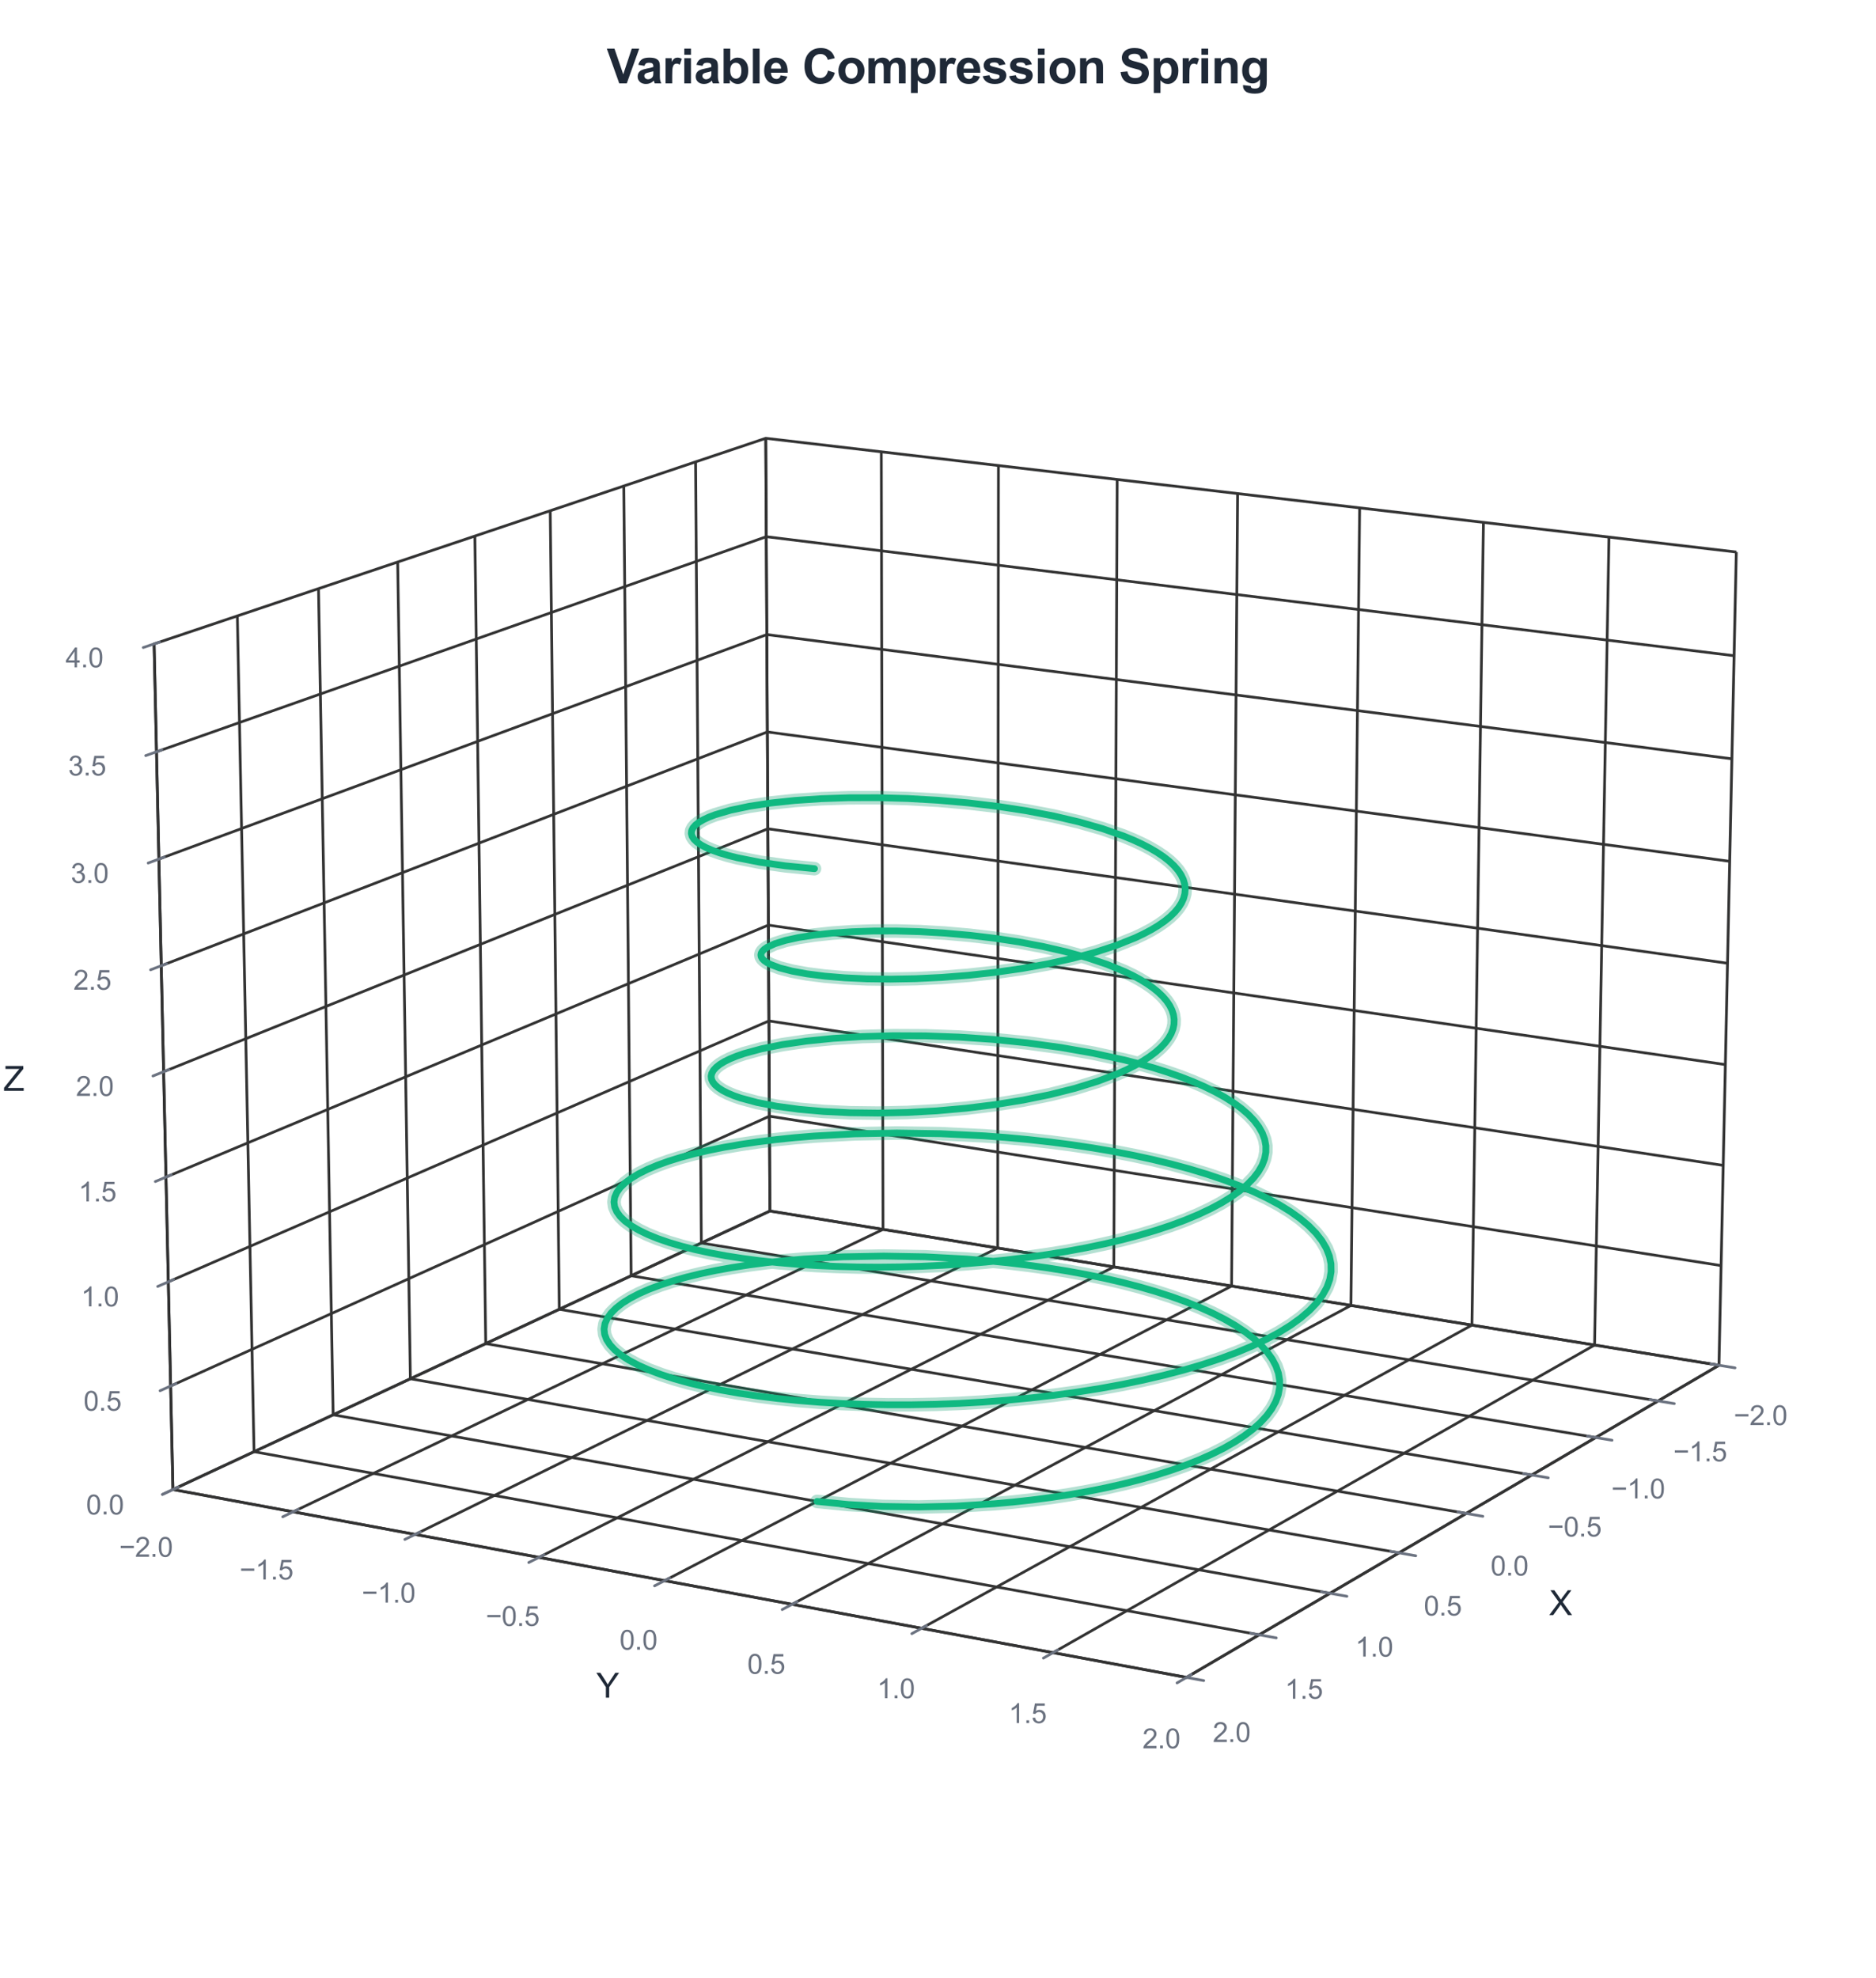 <?xml version="1.0" encoding="utf-8" standalone="no"?>
<!DOCTYPE svg PUBLIC "-//W3C//DTD SVG 1.1//EN"
  "http://www.w3.org/Graphics/SVG/1.1/DTD/svg11.dtd">
<svg xmlns:xlink="http://www.w3.org/1999/xlink" viewBox="0 0 553.12 583.312" xmlns="http://www.w3.org/2000/svg" version="1.1">
 <defs>
  <style type="text/css">*{stroke-linejoin: round; stroke-linecap: butt}</style>
 </defs>
 <g id="figure_1">
  <g id="patch_1">
   <path d="M 0 583.312 
L 553.12 583.312 
L 553.12 0 
L 0 0 
z
" style="fill: #ffffff"/>
  </g>
  <g id="patch_2">
   <path d="M 14.4 568.912 
L 538.72 568.912 
L 538.72 44.592 
L 14.4 44.592 
z
" style="fill: #ffffff"/>
  </g>
  <g id="pane3d_1">
   <g id="patch_3">
    <path d="M 227 357.064 
L 506.819 402.545 
L 511.928 162.77 
L 225.773 129.225 
" style="fill: none; opacity: 0.5; stroke: #e5e7eb; stroke-linejoin: miter"/>
   </g>
  </g>
  <g id="pane3d_2">
   <g id="patch_4">
    <path d="M 227 357.064 
L 50.989 439.186 
L 45.431 189.854 
L 225.773 129.225 
" style="fill: none; opacity: 0.5; stroke: #e5e7eb; stroke-linejoin: miter"/>
   </g>
  </g>
  <g id="pane3d_3">
   <g id="patch_5">
    <path d="M 227 357.064 
L 50.989 439.186 
L 349.827 494.581 
L 506.819 402.545 
" style="fill: none; opacity: 0.5; stroke: #e5e7eb; stroke-linejoin: miter"/>
   </g>
  </g>
  <g id="grid3d_1">
   <g id="Line3DCollection_1">
    <path d="M 506.819 402.545 
L 227 357.064 
L 225.773 129.225 
" style="fill: none; stroke: #333333; stroke-width: 0.8"/>
    <path d="M 488.871 413.066 
L 206.778 366.499 
L 205.093 136.177 
" style="fill: none; stroke: #333333; stroke-width: 0.8"/>
    <path d="M 470.48 423.848 
L 186.083 376.155 
L 183.919 143.296 
" style="fill: none; stroke: #333333; stroke-width: 0.8"/>
    <path d="M 451.629 434.9 
L 164.898 386.039 
L 162.233 150.587 
" style="fill: none; stroke: #333333; stroke-width: 0.8"/>
    <path d="M 432.3 446.231 
L 143.207 396.16 
L 140.016 158.056 
" style="fill: none; stroke: #333333; stroke-width: 0.8"/>
    <path d="M 412.475 457.854 
L 120.99 406.525 
L 117.249 165.71 
" style="fill: none; stroke: #333333; stroke-width: 0.8"/>
    <path d="M 392.135 469.778 
L 98.228 417.145 
L 93.91 173.556 
" style="fill: none; stroke: #333333; stroke-width: 0.8"/>
    <path d="M 371.26 482.016 
L 74.902 428.029 
L 69.979 181.602 
" style="fill: none; stroke: #333333; stroke-width: 0.8"/>
    <path d="M 349.827 494.581 
L 50.989 439.186 
L 45.431 189.854 
" style="fill: none; stroke: #333333; stroke-width: 0.8"/>
   </g>
  </g>
  <g id="grid3d_2">
   <g id="Line3DCollection_2">
    <path d="M 225.773 129.225 
L 227 357.064 
L 50.989 439.186 
" style="fill: none; stroke: #333333; stroke-width: 0.8"/>
    <path d="M 259.845 133.219 
L 260.353 362.485 
L 86.432 445.756 
" style="fill: none; stroke: #333333; stroke-width: 0.8"/>
    <path d="M 294.381 137.268 
L 294.151 367.979 
L 122.398 452.423 
" style="fill: none; stroke: #333333; stroke-width: 0.8"/>
    <path d="M 329.393 141.372 
L 328.403 373.546 
L 158.897 459.189 
" style="fill: none; stroke: #333333; stroke-width: 0.8"/>
    <path d="M 364.889 145.533 
L 363.12 379.188 
L 195.942 466.056 
" style="fill: none; stroke: #333333; stroke-width: 0.8"/>
    <path d="M 400.88 149.752 
L 398.31 384.908 
L 233.544 473.026 
" style="fill: none; stroke: #333333; stroke-width: 0.8"/>
    <path d="M 437.376 154.03 
L 433.983 390.706 
L 271.717 480.102 
" style="fill: none; stroke: #333333; stroke-width: 0.8"/>
    <path d="M 474.388 158.369 
L 470.149 396.584 
L 310.474 487.286 
" style="fill: none; stroke: #333333; stroke-width: 0.8"/>
    <path d="M 511.928 162.77 
L 506.819 402.545 
L 349.827 494.581 
" style="fill: none; stroke: #333333; stroke-width: 0.8"/>
   </g>
  </g>
  <g id="grid3d_3">
   <g id="Line3DCollection_3">
    <path d="M 50.989 439.186 
L 227 357.064 
L 506.819 402.545 
" style="fill: none; stroke: #333333; stroke-width: 0.8"/>
    <path d="M 50.308 408.657 
L 226.85 329.114 
L 507.445 373.161 
" style="fill: none; stroke: #333333; stroke-width: 0.8"/>
    <path d="M 49.624 377.95 
L 226.699 301.015 
L 508.074 343.613 
" style="fill: none; stroke: #333333; stroke-width: 0.8"/>
    <path d="M 48.935 347.062 
L 226.546 272.766 
L 508.708 313.897 
" style="fill: none; stroke: #333333; stroke-width: 0.8"/>
    <path d="M 48.243 315.991 
L 226.393 244.365 
L 509.344 284.014 
" style="fill: none; stroke: #333333; stroke-width: 0.8"/>
    <path d="M 47.546 284.737 
L 226.24 215.812 
L 509.985 253.961 
" style="fill: none; stroke: #333333; stroke-width: 0.8"/>
    <path d="M 46.845 253.297 
L 226.085 187.105 
L 510.629 223.737 
" style="fill: none; stroke: #333333; stroke-width: 0.8"/>
    <path d="M 46.14 221.67 
L 225.93 158.243 
L 511.276 193.34 
" style="fill: none; stroke: #333333; stroke-width: 0.8"/>
    <path d="M 45.431 189.854 
L 225.773 129.225 
L 511.928 162.77 
" style="fill: none; stroke: #333333; stroke-width: 0.8"/>
   </g>
  </g>
  <g id="axis3d_1">
   <g id="line2d_1">
    <path d="M 506.819 402.545 
L 349.827 494.581 
" style="fill: none; stroke: #333333; stroke-width: 0.8; stroke-linecap: round"/>
   </g>
   <g id="xtick_1">
    <g id="line2d_2">
     <path d="M 283.645 299.666 
" clip-path="url(#p69cbf4a8d1)" style="fill: none; stroke: #333333; stroke-width: 0.8; stroke-linecap: round"/>
    </g>
    <g id="line2d_3">
     <path d="M 504.457 402.161 
L 511.549 403.313 
" style="fill: none; stroke: #6b7280; stroke-width: 0.8; stroke-linecap: round"/>
    </g>
    <g id="text_1">
     <!-- −2.0 -->
     <g style="fill: #6b7280" transform="translate(511.169 420.181) scale(0.08 -0.08)">
      <defs>
       <path id="ArialMT-2212" d="M 3381 1997 
L 356 1997 
L 356 2522 
L 3381 2522 
L 3381 1997 
z
" transform="scale(0.016)"/>
       <path id="ArialMT-32" d="M 3222 541 
L 3222 0 
L 194 0 
Q 188 203 259 391 
Q 375 700 629 1000 
Q 884 1300 1366 1694 
Q 2113 2306 2375 2664 
Q 2638 3022 2638 3341 
Q 2638 3675 2398 3904 
Q 2159 4134 1775 4134 
Q 1369 4134 1125 3890 
Q 881 3647 878 3216 
L 300 3275 
Q 359 3922 746 4261 
Q 1134 4600 1788 4600 
Q 2447 4600 2831 4234 
Q 3216 3869 3216 3328 
Q 3216 3053 3103 2787 
Q 2991 2522 2730 2228 
Q 2469 1934 1863 1422 
Q 1356 997 1212 845 
Q 1069 694 975 541 
L 3222 541 
z
" transform="scale(0.016)"/>
       <path id="ArialMT-2e" d="M 581 0 
L 581 641 
L 1222 641 
L 1222 0 
L 581 0 
z
" transform="scale(0.016)"/>
       <path id="ArialMT-30" d="M 266 2259 
Q 266 3072 433 3567 
Q 600 4063 929 4331 
Q 1259 4600 1759 4600 
Q 2128 4600 2406 4451 
Q 2684 4303 2865 4023 
Q 3047 3744 3150 3342 
Q 3253 2941 3253 2259 
Q 3253 1453 3087 958 
Q 2922 463 2592 192 
Q 2263 -78 1759 -78 
Q 1097 -78 719 397 
Q 266 969 266 2259 
z
M 844 2259 
Q 844 1131 1108 757 
Q 1372 384 1759 384 
Q 2147 384 2411 759 
Q 2675 1134 2675 2259 
Q 2675 3391 2411 3762 
Q 2147 4134 1753 4134 
Q 1366 4134 1134 3806 
Q 844 3388 844 2259 
z
" transform="scale(0.016)"/>
      </defs>
      <use xlink:href="#ArialMT-2212"/>
      <use xlink:href="#ArialMT-32" transform="translate(58.398 0)"/>
      <use xlink:href="#ArialMT-2e" transform="translate(114.014 0)"/>
      <use xlink:href="#ArialMT-30" transform="translate(141.797 0)"/>
     </g>
    </g>
   </g>
   <g id="xtick_2">
    <g id="line2d_4">
     <path d="M 283.645 299.666 
" clip-path="url(#p69cbf4a8d1)" style="fill: none; stroke: #333333; stroke-width: 0.8; stroke-linecap: round"/>
    </g>
    <g id="line2d_5">
     <path d="M 486.488 412.673 
L 493.643 413.854 
" style="fill: none; stroke: #6b7280; stroke-width: 0.8; stroke-linecap: round"/>
    </g>
    <g id="text_2">
     <!-- −1.5 -->
     <g style="fill: #6b7280" transform="translate(493.346 430.863) scale(0.08 -0.08)">
      <defs>
       <path id="ArialMT-31" d="M 2384 0 
L 1822 0 
L 1822 3584 
Q 1619 3391 1289 3197 
Q 959 3003 697 2906 
L 697 3450 
Q 1169 3672 1522 3987 
Q 1875 4303 2022 4600 
L 2384 4600 
L 2384 0 
z
" transform="scale(0.016)"/>
       <path id="ArialMT-35" d="M 266 1200 
L 856 1250 
Q 922 819 1161 601 
Q 1400 384 1738 384 
Q 2144 384 2425 690 
Q 2706 997 2706 1503 
Q 2706 1984 2436 2262 
Q 2166 2541 1728 2541 
Q 1456 2541 1237 2417 
Q 1019 2294 894 2097 
L 366 2166 
L 809 4519 
L 3088 4519 
L 3088 3981 
L 1259 3981 
L 1013 2750 
Q 1425 3038 1878 3038 
Q 2478 3038 2890 2622 
Q 3303 2206 3303 1553 
Q 3303 931 2941 478 
Q 2500 -78 1738 -78 
Q 1113 -78 717 272 
Q 322 622 266 1200 
z
" transform="scale(0.016)"/>
      </defs>
      <use xlink:href="#ArialMT-2212"/>
      <use xlink:href="#ArialMT-31" transform="translate(58.398 0)"/>
      <use xlink:href="#ArialMT-2e" transform="translate(114.014 0)"/>
      <use xlink:href="#ArialMT-35" transform="translate(141.797 0)"/>
     </g>
    </g>
   </g>
   <g id="xtick_3">
    <g id="line2d_6">
     <path d="M 283.645 299.666 
" clip-path="url(#p69cbf4a8d1)" style="fill: none; stroke: #333333; stroke-width: 0.8; stroke-linecap: round"/>
    </g>
    <g id="line2d_7">
     <path d="M 468.076 423.445 
L 475.294 424.656 
" style="fill: none; stroke: #6b7280; stroke-width: 0.8; stroke-linecap: round"/>
    </g>
    <g id="text_3">
     <!-- −1.0 -->
     <g style="fill: #6b7280" transform="translate(475.081 441.81) scale(0.08 -0.08)">
      <use xlink:href="#ArialMT-2212"/>
      <use xlink:href="#ArialMT-31" transform="translate(58.398 0)"/>
      <use xlink:href="#ArialMT-2e" transform="translate(114.014 0)"/>
      <use xlink:href="#ArialMT-30" transform="translate(141.797 0)"/>
     </g>
    </g>
   </g>
   <g id="xtick_4">
    <g id="line2d_8">
     <path d="M 283.645 299.666 
" clip-path="url(#p69cbf4a8d1)" style="fill: none; stroke: #333333; stroke-width: 0.8; stroke-linecap: round"/>
    </g>
    <g id="line2d_9">
     <path d="M 449.203 434.487 
L 456.486 435.728 
" style="fill: none; stroke: #6b7280; stroke-width: 0.8; stroke-linecap: round"/>
    </g>
    <g id="text_4">
     <!-- −0.5 -->
     <g style="fill: #6b7280" transform="translate(456.359 453.031) scale(0.08 -0.08)">
      <use xlink:href="#ArialMT-2212"/>
      <use xlink:href="#ArialMT-30" transform="translate(58.398 0)"/>
      <use xlink:href="#ArialMT-2e" transform="translate(114.014 0)"/>
      <use xlink:href="#ArialMT-35" transform="translate(141.797 0)"/>
     </g>
    </g>
   </g>
   <g id="xtick_5">
    <g id="line2d_10">
     <path d="M 283.645 299.666 
" clip-path="url(#p69cbf4a8d1)" style="fill: none; stroke: #333333; stroke-width: 0.8; stroke-linecap: round"/>
    </g>
    <g id="line2d_11">
     <path d="M 429.853 445.808 
L 437.201 447.08 
" style="fill: none; stroke: #6b7280; stroke-width: 0.8; stroke-linecap: round"/>
    </g>
    <g id="text_5">
     <!-- 0.0 -->
     <g style="fill: #6b7280" transform="translate(439.498 464.536) scale(0.08 -0.08)">
      <use xlink:href="#ArialMT-30"/>
      <use xlink:href="#ArialMT-2e" transform="translate(55.615 0)"/>
      <use xlink:href="#ArialMT-30" transform="translate(83.398 0)"/>
     </g>
    </g>
   </g>
   <g id="xtick_6">
    <g id="line2d_12">
     <path d="M 283.645 299.666 
" clip-path="url(#p69cbf4a8d1)" style="fill: none; stroke: #333333; stroke-width: 0.8; stroke-linecap: round"/>
    </g>
    <g id="line2d_13">
     <path d="M 410.006 457.419 
L 417.42 458.724 
" style="fill: none; stroke: #6b7280; stroke-width: 0.8; stroke-linecap: round"/>
    </g>
    <g id="text_6">
     <!-- 0.5 -->
     <g style="fill: #6b7280" transform="translate(419.807 476.338) scale(0.08 -0.08)">
      <use xlink:href="#ArialMT-30"/>
      <use xlink:href="#ArialMT-2e" transform="translate(55.615 0)"/>
      <use xlink:href="#ArialMT-35" transform="translate(83.398 0)"/>
     </g>
    </g>
   </g>
   <g id="xtick_7">
    <g id="line2d_14">
     <path d="M 283.645 299.666 
" clip-path="url(#p69cbf4a8d1)" style="fill: none; stroke: #333333; stroke-width: 0.8; stroke-linecap: round"/>
    </g>
    <g id="line2d_15">
     <path d="M 389.644 469.332 
L 397.125 470.671 
" style="fill: none; stroke: #6b7280; stroke-width: 0.8; stroke-linecap: round"/>
    </g>
    <g id="text_7">
     <!-- 1.0 -->
     <g style="fill: #6b7280" transform="translate(399.605 488.446) scale(0.08 -0.08)">
      <use xlink:href="#ArialMT-31"/>
      <use xlink:href="#ArialMT-2e" transform="translate(55.615 0)"/>
      <use xlink:href="#ArialMT-30" transform="translate(83.398 0)"/>
     </g>
    </g>
   </g>
   <g id="xtick_8">
    <g id="line2d_16">
     <path d="M 283.645 299.666 
" clip-path="url(#p69cbf4a8d1)" style="fill: none; stroke: #333333; stroke-width: 0.8; stroke-linecap: round"/>
    </g>
    <g id="line2d_17">
     <path d="M 368.746 481.558 
L 376.295 482.933 
" style="fill: none; stroke: #6b7280; stroke-width: 0.8; stroke-linecap: round"/>
    </g>
    <g id="text_8">
     <!-- 1.5 -->
     <g style="fill: #6b7280" transform="translate(378.869 500.874) scale(0.08 -0.08)">
      <use xlink:href="#ArialMT-31"/>
      <use xlink:href="#ArialMT-2e" transform="translate(55.615 0)"/>
      <use xlink:href="#ArialMT-35" transform="translate(83.398 0)"/>
     </g>
    </g>
   </g>
   <g id="xtick_9">
    <g id="line2d_18">
     <path d="M 283.645 299.666 
" clip-path="url(#p69cbf4a8d1)" style="fill: none; stroke: #333333; stroke-width: 0.8; stroke-linecap: round"/>
    </g>
    <g id="line2d_19">
     <path d="M 347.29 494.111 
L 354.908 495.523 
" style="fill: none; stroke: #6b7280; stroke-width: 0.8; stroke-linecap: round"/>
    </g>
    <g id="text_9">
     <!-- 2.0 -->
     <g style="fill: #6b7280" transform="translate(357.579 513.634) scale(0.08 -0.08)">
      <use xlink:href="#ArialMT-32"/>
      <use xlink:href="#ArialMT-2e" transform="translate(55.615 0)"/>
      <use xlink:href="#ArialMT-30" transform="translate(83.398 0)"/>
     </g>
    </g>
   </g>
   <g id="text_10">
    <!-- X -->
    <g style="fill: #1f2937" transform="translate(456.748 476.209) scale(0.1 -0.1)">
     <defs>
      <path id="ArialMT-58" d="M 28 0 
L 1800 2388 
L 238 4581 
L 959 4581 
L 1791 3406 
Q 2050 3041 2159 2844 
Q 2313 3094 2522 3366 
L 3444 4581 
L 4103 4581 
L 2494 2422 
L 4228 0 
L 3478 0 
L 2325 1634 
Q 2228 1775 2125 1941 
Q 1972 1691 1906 1597 
L 756 0 
L 28 0 
z
" transform="scale(0.016)"/>
     </defs>
     <use xlink:href="#ArialMT-58"/>
    </g>
   </g>
  </g>
  <g id="axis3d_2">
   <g id="line2d_20">
    <path d="M 50.989 439.186 
L 349.827 494.581 
" style="fill: none; stroke: #333333; stroke-width: 0.8; stroke-linecap: round"/>
   </g>
   <g id="xtick_10">
    <g id="line2d_21">
     <path d="M 283.645 299.666 
" clip-path="url(#p69cbf4a8d1)" style="fill: none; stroke: #333333; stroke-width: 0.8; stroke-linecap: round"/>
    </g>
    <g id="line2d_22">
     <path d="M 52.537 438.463 
L 47.884 440.634 
" style="fill: none; stroke: #6b7280; stroke-width: 0.8; stroke-linecap: round"/>
    </g>
    <g id="text_11">
     <!-- −2.0 -->
     <g style="fill: #6b7280" transform="translate(35.138 459.019) scale(0.08 -0.08)">
      <use xlink:href="#ArialMT-2212"/>
      <use xlink:href="#ArialMT-32" transform="translate(58.398 0)"/>
      <use xlink:href="#ArialMT-2e" transform="translate(114.014 0)"/>
      <use xlink:href="#ArialMT-30" transform="translate(141.797 0)"/>
     </g>
    </g>
   </g>
   <g id="xtick_11">
    <g id="line2d_23">
     <path d="M 283.645 299.666 
" clip-path="url(#p69cbf4a8d1)" style="fill: none; stroke: #333333; stroke-width: 0.8; stroke-linecap: round"/>
    </g>
    <g id="line2d_24">
     <path d="M 87.963 445.023 
L 83.363 447.226 
" style="fill: none; stroke: #6b7280; stroke-width: 0.8; stroke-linecap: round"/>
    </g>
    <g id="text_12">
     <!-- −1.5 -->
     <g style="fill: #6b7280" transform="translate(70.64 465.714) scale(0.08 -0.08)">
      <use xlink:href="#ArialMT-2212"/>
      <use xlink:href="#ArialMT-31" transform="translate(58.398 0)"/>
      <use xlink:href="#ArialMT-2e" transform="translate(114.014 0)"/>
      <use xlink:href="#ArialMT-35" transform="translate(141.797 0)"/>
     </g>
    </g>
   </g>
   <g id="xtick_12">
    <g id="line2d_25">
     <path d="M 283.645 299.666 
" clip-path="url(#p69cbf4a8d1)" style="fill: none; stroke: #333333; stroke-width: 0.8; stroke-linecap: round"/>
    </g>
    <g id="line2d_26">
     <path d="M 123.911 451.679 
L 119.365 453.914 
" style="fill: none; stroke: #6b7280; stroke-width: 0.8; stroke-linecap: round"/>
    </g>
    <g id="text_13">
     <!-- −1.0 -->
     <g style="fill: #6b7280" transform="translate(106.666 472.508) scale(0.08 -0.08)">
      <use xlink:href="#ArialMT-2212"/>
      <use xlink:href="#ArialMT-31" transform="translate(58.398 0)"/>
      <use xlink:href="#ArialMT-2e" transform="translate(114.014 0)"/>
      <use xlink:href="#ArialMT-30" transform="translate(141.797 0)"/>
     </g>
    </g>
   </g>
   <g id="xtick_13">
    <g id="line2d_27">
     <path d="M 283.645 299.666 
" clip-path="url(#p69cbf4a8d1)" style="fill: none; stroke: #333333; stroke-width: 0.8; stroke-linecap: round"/>
    </g>
    <g id="line2d_28">
     <path d="M 160.391 458.434 
L 155.901 460.702 
" style="fill: none; stroke: #6b7280; stroke-width: 0.8; stroke-linecap: round"/>
    </g>
    <g id="text_14">
     <!-- −0.5 -->
     <g style="fill: #6b7280" transform="translate(143.228 479.403) scale(0.08 -0.08)">
      <use xlink:href="#ArialMT-2212"/>
      <use xlink:href="#ArialMT-30" transform="translate(58.398 0)"/>
      <use xlink:href="#ArialMT-2e" transform="translate(114.014 0)"/>
      <use xlink:href="#ArialMT-35" transform="translate(141.797 0)"/>
     </g>
    </g>
   </g>
   <g id="xtick_14">
    <g id="line2d_29">
     <path d="M 283.645 299.666 
" clip-path="url(#p69cbf4a8d1)" style="fill: none; stroke: #333333; stroke-width: 0.8; stroke-linecap: round"/>
    </g>
    <g id="line2d_30">
     <path d="M 197.416 465.289 
L 192.985 467.592 
" style="fill: none; stroke: #6b7280; stroke-width: 0.8; stroke-linecap: round"/>
    </g>
    <g id="text_15">
     <!-- 0.0 -->
     <g style="fill: #6b7280" transform="translate(182.676 486.402) scale(0.08 -0.08)">
      <use xlink:href="#ArialMT-30"/>
      <use xlink:href="#ArialMT-2e" transform="translate(55.615 0)"/>
      <use xlink:href="#ArialMT-30" transform="translate(83.398 0)"/>
     </g>
    </g>
   </g>
   <g id="xtick_15">
    <g id="line2d_31">
     <path d="M 283.645 299.666 
" clip-path="url(#p69cbf4a8d1)" style="fill: none; stroke: #333333; stroke-width: 0.8; stroke-linecap: round"/>
    </g>
    <g id="line2d_32">
     <path d="M 234.999 472.248 
L 230.628 474.585 
" style="fill: none; stroke: #6b7280; stroke-width: 0.8; stroke-linecap: round"/>
    </g>
    <g id="text_16">
     <!-- 0.5 -->
     <g style="fill: #6b7280" transform="translate(220.347 493.506) scale(0.08 -0.08)">
      <use xlink:href="#ArialMT-30"/>
      <use xlink:href="#ArialMT-2e" transform="translate(55.615 0)"/>
      <use xlink:href="#ArialMT-35" transform="translate(83.398 0)"/>
     </g>
    </g>
   </g>
   <g id="xtick_16">
    <g id="line2d_33">
     <path d="M 283.645 299.666 
" clip-path="url(#p69cbf4a8d1)" style="fill: none; stroke: #333333; stroke-width: 0.8; stroke-linecap: round"/>
    </g>
    <g id="line2d_34">
     <path d="M 273.15 479.312 
L 268.843 481.685 
" style="fill: none; stroke: #6b7280; stroke-width: 0.8; stroke-linecap: round"/>
    </g>
    <g id="text_17">
     <!-- 1.0 -->
     <g style="fill: #6b7280" transform="translate(258.592 500.719) scale(0.08 -0.08)">
      <use xlink:href="#ArialMT-31"/>
      <use xlink:href="#ArialMT-2e" transform="translate(55.615 0)"/>
      <use xlink:href="#ArialMT-30" transform="translate(83.398 0)"/>
     </g>
    </g>
   </g>
   <g id="xtick_17">
    <g id="line2d_35">
     <path d="M 283.645 299.666 
" clip-path="url(#p69cbf4a8d1)" style="fill: none; stroke: #333333; stroke-width: 0.8; stroke-linecap: round"/>
    </g>
    <g id="line2d_36">
     <path d="M 311.885 486.484 
L 307.643 488.894 
" style="fill: none; stroke: #6b7280; stroke-width: 0.8; stroke-linecap: round"/>
    </g>
    <g id="text_18">
     <!-- 1.5 -->
     <g style="fill: #6b7280" transform="translate(297.424 508.042) scale(0.08 -0.08)">
      <use xlink:href="#ArialMT-31"/>
      <use xlink:href="#ArialMT-2e" transform="translate(55.615 0)"/>
      <use xlink:href="#ArialMT-35" transform="translate(83.398 0)"/>
     </g>
    </g>
   </g>
   <g id="xtick_18">
    <g id="line2d_37">
     <path d="M 283.645 299.666 
" clip-path="url(#p69cbf4a8d1)" style="fill: none; stroke: #333333; stroke-width: 0.8; stroke-linecap: round"/>
    </g>
    <g id="line2d_38">
     <path d="M 351.216 493.767 
L 347.042 496.214 
" style="fill: none; stroke: #6b7280; stroke-width: 0.8; stroke-linecap: round"/>
    </g>
    <g id="text_19">
     <!-- 2.0 -->
     <g style="fill: #6b7280" transform="translate(336.856 515.478) scale(0.08 -0.08)">
      <use xlink:href="#ArialMT-32"/>
      <use xlink:href="#ArialMT-2e" transform="translate(55.615 0)"/>
      <use xlink:href="#ArialMT-30" transform="translate(83.398 0)"/>
     </g>
    </g>
   </g>
   <g id="text_20">
    <!-- Y -->
    <g style="fill: #1f2937" transform="translate(175.788 500.549) scale(0.1 -0.1)">
     <defs>
      <path id="ArialMT-59" d="M 1784 0 
L 1784 1941 
L 19 4581 
L 756 4581 
L 1659 3200 
Q 1909 2813 2125 2425 
Q 2331 2784 2625 3234 
L 3513 4581 
L 4219 4581 
L 2391 1941 
L 2391 0 
L 1784 0 
z
" transform="scale(0.016)"/>
     </defs>
     <use xlink:href="#ArialMT-59"/>
    </g>
   </g>
  </g>
  <g id="axis3d_3">
   <g id="line2d_39">
    <path d="M 50.989 439.186 
L 45.431 189.854 
" style="fill: none; stroke: #333333; stroke-width: 0.8; stroke-linecap: round"/>
   </g>
   <g id="xtick_19">
    <g id="line2d_40">
     <path d="M 283.645 299.666 
" style="fill: none; stroke: #333333; stroke-width: 0.8; stroke-linecap: round"/>
    </g>
    <g id="line2d_41">
     <path d="M 52.537 438.463 
L 47.884 440.634 
" style="fill: none; stroke: #6b7280; stroke-width: 0.8; stroke-linecap: round"/>
    </g>
    <g id="text_21">
     <!-- 0.0 -->
     <g style="fill: #6b7280" transform="translate(25.381 446.524) scale(0.08 -0.08)">
      <use xlink:href="#ArialMT-30"/>
      <use xlink:href="#ArialMT-2e" transform="translate(55.615 0)"/>
      <use xlink:href="#ArialMT-30" transform="translate(83.398 0)"/>
     </g>
    </g>
   </g>
   <g id="xtick_20">
    <g id="line2d_42">
     <path d="M 283.645 299.666 
" style="fill: none; stroke: #333333; stroke-width: 0.8; stroke-linecap: round"/>
    </g>
    <g id="line2d_43">
     <path d="M 51.862 407.958 
L 47.194 410.061 
" style="fill: none; stroke: #6b7280; stroke-width: 0.8; stroke-linecap: round"/>
    </g>
    <g id="text_22">
     <!-- 0.5 -->
     <g style="fill: #6b7280" transform="translate(24.641 415.945) scale(0.08 -0.08)">
      <use xlink:href="#ArialMT-30"/>
      <use xlink:href="#ArialMT-2e" transform="translate(55.615 0)"/>
      <use xlink:href="#ArialMT-35" transform="translate(83.398 0)"/>
     </g>
    </g>
   </g>
   <g id="xtick_21">
    <g id="line2d_44">
     <path d="M 283.645 299.666 
" style="fill: none; stroke: #333333; stroke-width: 0.8; stroke-linecap: round"/>
    </g>
    <g id="line2d_45">
     <path d="M 51.182 377.273 
L 46.499 379.308 
" style="fill: none; stroke: #6b7280; stroke-width: 0.8; stroke-linecap: round"/>
    </g>
    <g id="text_23">
     <!-- 1.0 -->
     <g style="fill: #6b7280" transform="translate(23.896 385.187) scale(0.08 -0.08)">
      <use xlink:href="#ArialMT-31"/>
      <use xlink:href="#ArialMT-2e" transform="translate(55.615 0)"/>
      <use xlink:href="#ArialMT-30" transform="translate(83.398 0)"/>
     </g>
    </g>
   </g>
   <g id="xtick_22">
    <g id="line2d_46">
     <path d="M 283.645 299.666 
" style="fill: none; stroke: #333333; stroke-width: 0.8; stroke-linecap: round"/>
    </g>
    <g id="line2d_47">
     <path d="M 50.499 346.408 
L 45.8 348.373 
" style="fill: none; stroke: #6b7280; stroke-width: 0.8; stroke-linecap: round"/>
    </g>
    <g id="text_24">
     <!-- 1.5 -->
     <g style="fill: #6b7280" transform="translate(23.147 354.247) scale(0.08 -0.08)">
      <use xlink:href="#ArialMT-31"/>
      <use xlink:href="#ArialMT-2e" transform="translate(55.615 0)"/>
      <use xlink:href="#ArialMT-35" transform="translate(83.398 0)"/>
     </g>
    </g>
   </g>
   <g id="xtick_23">
    <g id="line2d_48">
     <path d="M 283.645 299.666 
" style="fill: none; stroke: #333333; stroke-width: 0.8; stroke-linecap: round"/>
    </g>
    <g id="line2d_49">
     <path d="M 49.812 315.361 
L 45.097 317.256 
" style="fill: none; stroke: #6b7280; stroke-width: 0.8; stroke-linecap: round"/>
    </g>
    <g id="text_25">
     <!-- 2.0 -->
     <g style="fill: #6b7280" transform="translate(22.393 323.125) scale(0.08 -0.08)">
      <use xlink:href="#ArialMT-32"/>
      <use xlink:href="#ArialMT-2e" transform="translate(55.615 0)"/>
      <use xlink:href="#ArialMT-30" transform="translate(83.398 0)"/>
     </g>
    </g>
   </g>
   <g id="xtick_24">
    <g id="line2d_50">
     <path d="M 283.645 299.666 
" style="fill: none; stroke: #333333; stroke-width: 0.8; stroke-linecap: round"/>
    </g>
    <g id="line2d_51">
     <path d="M 49.12 284.13 
L 44.39 285.954 
" style="fill: none; stroke: #6b7280; stroke-width: 0.8; stroke-linecap: round"/>
    </g>
    <g id="text_26">
     <!-- 2.5 -->
     <g style="fill: #6b7280" transform="translate(21.635 291.818) scale(0.08 -0.08)">
      <use xlink:href="#ArialMT-32"/>
      <use xlink:href="#ArialMT-2e" transform="translate(55.615 0)"/>
      <use xlink:href="#ArialMT-35" transform="translate(83.398 0)"/>
     </g>
    </g>
   </g>
   <g id="xtick_25">
    <g id="line2d_52">
     <path d="M 283.645 299.666 
" style="fill: none; stroke: #333333; stroke-width: 0.8; stroke-linecap: round"/>
    </g>
    <g id="line2d_53">
     <path d="M 48.425 252.714 
L 43.679 254.467 
" style="fill: none; stroke: #6b7280; stroke-width: 0.8; stroke-linecap: round"/>
    </g>
    <g id="text_27">
     <!-- 3.0 -->
     <g style="fill: #6b7280" transform="translate(20.873 260.325) scale(0.08 -0.08)">
      <defs>
       <path id="ArialMT-33" d="M 269 1209 
L 831 1284 
Q 928 806 1161 595 
Q 1394 384 1728 384 
Q 2125 384 2398 659 
Q 2672 934 2672 1341 
Q 2672 1728 2419 1979 
Q 2166 2231 1775 2231 
Q 1616 2231 1378 2169 
L 1441 2663 
Q 1497 2656 1531 2656 
Q 1891 2656 2178 2843 
Q 2466 3031 2466 3422 
Q 2466 3731 2256 3934 
Q 2047 4138 1716 4138 
Q 1388 4138 1169 3931 
Q 950 3725 888 3313 
L 325 3413 
Q 428 3978 793 4289 
Q 1159 4600 1703 4600 
Q 2078 4600 2393 4439 
Q 2709 4278 2876 4000 
Q 3044 3722 3044 3409 
Q 3044 3113 2884 2869 
Q 2725 2625 2413 2481 
Q 2819 2388 3044 2092 
Q 3269 1797 3269 1353 
Q 3269 753 2831 336 
Q 2394 -81 1725 -81 
Q 1122 -81 723 278 
Q 325 638 269 1209 
z
" transform="scale(0.016)"/>
      </defs>
      <use xlink:href="#ArialMT-33"/>
      <use xlink:href="#ArialMT-2e" transform="translate(55.615 0)"/>
      <use xlink:href="#ArialMT-30" transform="translate(83.398 0)"/>
     </g>
    </g>
   </g>
   <g id="xtick_26">
    <g id="line2d_54">
     <path d="M 283.645 299.666 
" style="fill: none; stroke: #333333; stroke-width: 0.8; stroke-linecap: round"/>
    </g>
    <g id="line2d_55">
     <path d="M 47.725 221.111 
L 42.963 222.791 
" style="fill: none; stroke: #6b7280; stroke-width: 0.8; stroke-linecap: round"/>
    </g>
    <g id="text_28">
     <!-- 3.5 -->
     <g style="fill: #6b7280" transform="translate(20.106 228.643) scale(0.08 -0.08)">
      <use xlink:href="#ArialMT-33"/>
      <use xlink:href="#ArialMT-2e" transform="translate(55.615 0)"/>
      <use xlink:href="#ArialMT-35" transform="translate(83.398 0)"/>
     </g>
    </g>
   </g>
   <g id="xtick_27">
    <g id="line2d_56">
     <path d="M 283.645 299.666 
" style="fill: none; stroke: #333333; stroke-width: 0.8; stroke-linecap: round"/>
    </g>
    <g id="line2d_57">
     <path d="M 47.021 189.32 
L 42.243 190.926 
" style="fill: none; stroke: #6b7280; stroke-width: 0.8; stroke-linecap: round"/>
    </g>
    <g id="text_29">
     <!-- 4.0 -->
     <g style="fill: #6b7280" transform="translate(19.334 196.773) scale(0.08 -0.08)">
      <defs>
       <path id="ArialMT-34" d="M 2069 0 
L 2069 1097 
L 81 1097 
L 81 1613 
L 2172 4581 
L 2631 4581 
L 2631 1613 
L 3250 1613 
L 3250 1097 
L 2631 1097 
L 2631 0 
L 2069 0 
z
M 2069 1613 
L 2069 3678 
L 634 1613 
L 2069 1613 
z
" transform="scale(0.016)"/>
      </defs>
      <use xlink:href="#ArialMT-34"/>
      <use xlink:href="#ArialMT-2e" transform="translate(55.615 0)"/>
      <use xlink:href="#ArialMT-30" transform="translate(83.398 0)"/>
     </g>
    </g>
   </g>
   <g id="text_30">
    <!-- Z -->
    <g style="fill: #1f2937" transform="translate(0.987 321.642) scale(0.1 -0.1)">
     <defs>
      <path id="ArialMT-5a" d="M 128 0 
L 128 563 
L 2475 3497 
Q 2725 3809 2950 4041 
L 394 4041 
L 394 4581 
L 3675 4581 
L 3675 4041 
L 1103 863 
L 825 541 
L 3750 541 
L 3750 0 
L 128 0 
z
" transform="scale(0.016)"/>
     </defs>
     <use xlink:href="#ArialMT-5a"/>
    </g>
   </g>
  </g>
  <g id="axes_1">
   <g id="line2d_58">
    <path d="M 240.9 442.695 
L 250.223 443.616 
L 260.271 444.171 
L 270.882 444.331 
L 281.881 444.074 
L 293.078 443.386 
L 298.691 442.877 
L 304.28 442.26 
L 309.82 441.533 
L 315.288 440.698 
L 320.657 439.756 
L 325.905 438.711 
L 331.008 437.563 
L 335.942 436.317 
L 340.686 434.975 
L 345.217 433.543 
L 349.516 432.023 
L 353.564 430.422 
L 357.342 428.744 
L 360.833 426.994 
L 364.021 425.18 
L 366.894 423.306 
L 369.437 421.379 
L 371.641 419.406 
L 373.494 417.394 
L 374.99 415.349 
L 376.121 413.278 
L 376.883 411.189 
L 377.273 409.088 
L 377.289 406.983 
L 376.93 404.881 
L 376.199 402.788 
L 375.097 400.712 
L 373.63 398.66 
L 371.803 396.638 
L 369.623 394.653 
L 367.1 392.711 
L 364.241 390.819 
L 361.059 388.981 
L 357.566 387.205 
L 353.775 385.495 
L 349.699 383.856 
L 345.355 382.293 
L 340.759 380.812 
L 335.926 379.416 
L 330.876 378.108 
L 325.626 376.894 
L 320.196 375.775 
L 314.605 374.756 
L 308.874 373.838 
L 303.024 373.024 
L 297.075 372.316 
L 291.049 371.715 
L 284.968 371.223 
L 272.73 370.568 
L 260.541 370.352 
L 248.579 370.574 
L 237.026 371.223 
L 231.458 371.703 
L 226.058 372.283 
L 220.848 372.962 
L 215.849 373.735 
L 211.081 374.598 
L 206.564 375.549 
L 202.318 376.583 
L 198.36 377.695 
L 194.71 378.88 
L 191.384 380.132 
L 188.397 381.447 
L 185.766 382.817 
L 183.503 384.237 
L 181.62 385.701 
L 180.131 387.2 
L 179.043 388.729 
L 178.366 390.279 
L 178.106 391.844 
L 178.269 393.415 
L 178.858 394.984 
L 179.874 396.544 
L 181.319 398.087 
L 183.188 399.604 
L 185.48 401.087 
L 188.187 402.528 
L 191.302 403.919 
L 194.814 405.253 
L 198.713 406.52 
L 202.984 407.715 
L 207.611 408.829 
L 212.577 409.855 
L 217.862 410.787 
L 223.444 411.619 
L 229.301 412.344 
L 235.408 412.958 
L 241.739 413.455 
L 248.267 413.831 
L 254.962 414.083 
L 261.796 414.207 
L 268.738 414.201 
L 275.756 414.063 
L 282.82 413.791 
L 289.897 413.386 
L 296.954 412.846 
L 303.961 412.175 
L 310.886 411.371 
L 317.696 410.439 
L 324.362 409.38 
L 330.853 408.199 
L 337.142 406.898 
L 343.2 405.483 
L 349 403.959 
L 354.519 402.331 
L 359.732 400.606 
L 364.619 398.79 
L 369.158 396.89 
L 373.332 394.913 
L 377.125 392.866 
L 380.522 390.758 
L 383.512 388.596 
L 386.085 386.389 
L 388.231 384.144 
L 389.945 381.869 
L 391.223 379.574 
L 392.062 377.266 
L 392.462 374.953 
L 392.426 372.643 
L 391.955 370.345 
L 391.056 368.066 
L 389.736 365.813 
L 388.002 363.594 
L 385.864 361.416 
L 383.335 359.285 
L 380.427 357.209 
L 377.153 355.193 
L 373.53 353.244 
L 369.573 351.367 
L 365.3 349.567 
L 360.73 347.849 
L 355.88 346.217 
L 350.772 344.676 
L 345.426 343.23 
L 339.863 341.882 
L 334.105 340.634 
L 328.174 339.49 
L 322.092 338.453 
L 315.884 337.523 
L 309.571 336.702 
L 303.178 335.992 
L 296.729 335.393 
L 290.246 334.906 
L 277.276 334.267 
L 264.456 334.071 
L 251.975 334.308 
L 240.014 334.962 
L 234.283 335.439 
L 228.748 336.012 
L 223.429 336.677 
L 218.346 337.431 
L 213.519 338.269 
L 208.965 339.187 
L 204.702 340.181 
L 200.748 341.244 
L 197.117 342.372 
L 193.825 343.559 
L 190.885 344.8 
L 188.31 346.087 
L 186.109 347.415 
L 184.294 348.776 
L 182.872 350.165 
L 181.849 351.575 
L 181.232 352.997 
L 181.023 354.426 
L 181.225 355.853 
L 181.837 357.271 
L 182.859 358.674 
L 184.286 360.053 
L 186.114 361.402 
L 188.336 362.713 
L 190.943 363.979 
L 193.924 365.194 
L 197.268 366.349 
L 200.96 367.44 
L 204.985 368.459 
L 209.325 369.401 
L 213.962 370.261 
L 218.874 371.032 
L 224.041 371.71 
L 229.439 372.291 
L 235.044 372.77 
L 240.831 373.145 
L 246.774 373.413 
L 252.846 373.57 
L 259.02 373.616 
L 265.267 373.548 
L 271.56 373.367 
L 277.87 373.071 
L 284.169 372.662 
L 290.43 372.14 
L 296.624 371.507 
L 302.724 370.765 
L 308.705 369.916 
L 314.54 368.964 
L 320.205 367.912 
L 325.677 366.763 
L 330.932 365.523 
L 335.95 364.195 
L 340.712 362.786 
L 345.199 361.301 
L 349.395 359.744 
L 353.284 358.123 
L 356.853 356.443 
L 360.091 354.711 
L 362.988 352.933 
L 365.535 351.116 
L 367.725 349.266 
L 369.555 347.39 
L 371.02 345.494 
L 372.119 343.586 
L 372.852 341.671 
L 373.221 339.756 
L 373.229 337.848 
L 372.88 335.952 
L 372.18 334.074 
L 371.137 332.221 
L 369.758 330.398 
L 368.054 328.61 
L 366.035 326.862 
L 363.713 325.16 
L 361.101 323.507 
L 358.212 321.909 
L 355.06 320.368 
L 351.661 318.89 
L 348.031 317.476 
L 344.185 316.132 
L 340.141 314.858 
L 335.917 313.659 
L 331.529 312.536 
L 322.336 310.526 
L 312.71 308.84 
L 302.8 307.486 
L 292.758 306.467 
L 282.731 305.781 
L 272.866 305.42 
L 263.306 305.375 
L 254.187 305.631 
L 245.637 306.168 
L 237.777 306.966 
L 230.716 307.997 
L 224.553 309.233 
L 219.374 310.642 
L 217.176 311.401 
L 215.249 312.19 
L 213.6 313.005 
L 212.234 313.841 
L 211.155 314.693 
L 210.367 315.557 
L 209.872 316.428 
L 209.671 317.3 
L 209.764 318.169 
L 210.149 319.03 
L 210.823 319.878 
L 211.784 320.708 
L 213.027 321.517 
L 214.545 322.298 
L 216.331 323.047 
L 218.378 323.761 
L 223.213 325.064 
L 228.963 326.175 
L 235.528 327.066 
L 242.79 327.712 
L 250.624 328.095 
L 258.893 328.197 
L 267.455 328.011 
L 276.164 327.53 
L 284.874 326.755 
L 293.44 325.692 
L 301.724 324.351 
L 309.594 322.747 
L 316.928 320.899 
L 323.615 318.83 
L 329.56 316.566 
L 332.228 315.37 
L 334.682 314.136 
L 336.912 312.868 
L 338.913 311.57 
L 340.678 310.246 
L 342.204 308.9 
L 343.487 307.536 
L 344.523 306.158 
L 345.311 304.771 
L 345.851 303.378 
L 346.142 301.983 
L 346.187 300.591 
L 345.987 299.205 
L 345.545 297.829 
L 344.865 296.467 
L 343.952 295.122 
L 342.812 293.798 
L 341.45 292.499 
L 339.873 291.227 
L 338.09 289.985 
L 336.107 288.777 
L 333.935 287.605 
L 331.583 286.473 
L 326.376 284.334 
L 320.572 282.379 
L 314.262 280.621 
L 307.54 279.074 
L 300.506 277.745 
L 293.264 276.642 
L 285.916 275.768 
L 278.567 275.121 
L 271.321 274.701 
L 264.279 274.501 
L 257.542 274.513 
L 251.204 274.726 
L 245.357 275.127 
L 240.086 275.698 
L 235.469 276.423 
L 231.577 277.28 
L 228.472 278.246 
L 226.204 279.298 
L 225.397 279.847 
L 224.814 280.408 
L 224.459 280.977 
L 224.333 281.551 
L 224.438 282.126 
L 224.775 282.698 
L 225.344 283.264 
L 226.144 283.821 
L 227.173 284.364 
L 229.907 285.396 
L 233.516 286.332 
L 237.951 287.146 
L 243.154 287.812 
L 249.05 288.306 
L 255.554 288.607 
L 262.567 288.697 
L 269.984 288.56 
L 277.687 288.185 
L 285.555 287.563 
L 293.462 286.692 
L 301.278 285.571 
L 308.876 284.206 
L 316.131 282.604 
L 322.923 280.779 
L 329.137 278.748 
L 334.671 276.529 
L 337.153 275.357 
L 339.431 274.147 
L 341.495 272.902 
L 343.336 271.626 
L 344.947 270.323 
L 346.32 268.996 
L 347.45 267.648 
L 348.331 266.284 
L 348.96 264.908 
L 349.332 263.523 
L 349.447 262.133 
L 349.303 260.743 
L 348.899 259.355 
L 348.238 257.975 
L 347.319 256.607 
L 346.147 255.253 
L 344.725 253.917 
L 343.057 252.604 
L 341.149 251.317 
L 339.008 250.06 
L 336.641 248.836 
L 334.055 247.648 
L 331.259 246.499 
L 325.078 244.332 
L 318.183 242.357 
L 310.668 240.594 
L 302.638 239.06 
L 294.204 237.769 
L 285.486 236.732 
L 276.608 235.956 
L 267.697 235.445 
L 258.886 235.201 
L 250.306 235.219 
L 242.089 235.494 
L 234.366 236.015 
L 227.264 236.767 
L 220.905 237.734 
L 215.403 238.893 
L 210.865 240.221 
L 208.988 240.938 
L 207.386 241.687 
L 206.07 242.463 
L 205.049 243.262 
L 204.33 244.079 
L 203.92 244.91 
L 203.825 245.751 
L 204.05 246.596 
L 204.598 247.442 
L 205.471 248.282 
L 206.669 249.111 
L 208.193 249.926 
L 210.04 250.72 
L 212.206 251.488 
L 214.688 252.227 
L 217.477 252.929 
L 223.947 254.208 
L 231.534 255.287 
L 240.136 256.13 
L 240.136 256.13 
" clip-path="url(#p69cbf4a8d1)" style="fill: none; stroke: #059669; stroke-opacity: 0.3; stroke-width: 4; stroke-linecap: round"/>
   </g>
   <g id="line2d_59">
    <path d="M 240.9 442.695 
L 250.223 443.616 
L 260.271 444.171 
L 270.882 444.331 
L 281.881 444.074 
L 293.078 443.386 
L 298.691 442.877 
L 304.28 442.26 
L 309.82 441.533 
L 315.288 440.698 
L 320.657 439.756 
L 325.905 438.711 
L 331.008 437.563 
L 335.942 436.317 
L 340.686 434.975 
L 345.217 433.543 
L 349.516 432.023 
L 353.564 430.422 
L 357.342 428.744 
L 360.833 426.994 
L 364.021 425.18 
L 366.894 423.306 
L 369.437 421.379 
L 371.641 419.406 
L 373.494 417.394 
L 374.99 415.349 
L 376.121 413.278 
L 376.883 411.189 
L 377.273 409.088 
L 377.289 406.983 
L 376.93 404.881 
L 376.199 402.788 
L 375.097 400.712 
L 373.63 398.66 
L 371.803 396.638 
L 369.623 394.653 
L 367.1 392.711 
L 364.241 390.819 
L 361.059 388.981 
L 357.566 387.205 
L 353.775 385.495 
L 349.699 383.856 
L 345.355 382.293 
L 340.759 380.812 
L 335.926 379.416 
L 330.876 378.108 
L 325.626 376.894 
L 320.196 375.775 
L 314.605 374.756 
L 308.874 373.838 
L 303.024 373.024 
L 297.075 372.316 
L 291.049 371.715 
L 284.968 371.223 
L 272.73 370.568 
L 260.541 370.352 
L 248.579 370.574 
L 237.026 371.223 
L 231.458 371.703 
L 226.058 372.283 
L 220.848 372.962 
L 215.849 373.735 
L 211.081 374.598 
L 206.564 375.549 
L 202.318 376.583 
L 198.36 377.695 
L 194.71 378.88 
L 191.384 380.132 
L 188.397 381.447 
L 185.766 382.817 
L 183.503 384.237 
L 181.62 385.701 
L 180.131 387.2 
L 179.043 388.729 
L 178.366 390.279 
L 178.106 391.844 
L 178.269 393.415 
L 178.858 394.984 
L 179.874 396.544 
L 181.319 398.087 
L 183.188 399.604 
L 185.48 401.087 
L 188.187 402.528 
L 191.302 403.919 
L 194.814 405.253 
L 198.713 406.52 
L 202.984 407.715 
L 207.611 408.829 
L 212.577 409.855 
L 217.862 410.787 
L 223.444 411.619 
L 229.301 412.344 
L 235.408 412.958 
L 241.739 413.455 
L 248.267 413.831 
L 254.962 414.083 
L 261.796 414.207 
L 268.738 414.201 
L 275.756 414.063 
L 282.82 413.791 
L 289.897 413.386 
L 296.954 412.846 
L 303.961 412.175 
L 310.886 411.371 
L 317.696 410.439 
L 324.362 409.38 
L 330.853 408.199 
L 337.142 406.898 
L 343.2 405.483 
L 349 403.959 
L 354.519 402.331 
L 359.732 400.606 
L 364.619 398.79 
L 369.158 396.89 
L 373.332 394.913 
L 377.125 392.866 
L 380.522 390.758 
L 383.512 388.596 
L 386.085 386.389 
L 388.231 384.144 
L 389.945 381.869 
L 391.223 379.574 
L 392.062 377.266 
L 392.462 374.953 
L 392.426 372.643 
L 391.955 370.345 
L 391.056 368.066 
L 389.736 365.813 
L 388.002 363.594 
L 385.864 361.416 
L 383.335 359.285 
L 380.427 357.209 
L 377.153 355.193 
L 373.53 353.244 
L 369.573 351.367 
L 365.3 349.567 
L 360.73 347.849 
L 355.88 346.217 
L 350.772 344.676 
L 345.426 343.23 
L 339.863 341.882 
L 334.105 340.634 
L 328.174 339.49 
L 322.092 338.453 
L 315.884 337.523 
L 309.571 336.702 
L 303.178 335.992 
L 296.729 335.393 
L 290.246 334.906 
L 277.276 334.267 
L 264.456 334.071 
L 251.975 334.308 
L 240.014 334.962 
L 234.283 335.439 
L 228.748 336.012 
L 223.429 336.677 
L 218.346 337.431 
L 213.519 338.269 
L 208.965 339.187 
L 204.702 340.181 
L 200.748 341.244 
L 197.117 342.372 
L 193.825 343.559 
L 190.885 344.8 
L 188.31 346.087 
L 186.109 347.415 
L 184.294 348.776 
L 182.872 350.165 
L 181.849 351.575 
L 181.232 352.997 
L 181.023 354.426 
L 181.225 355.853 
L 181.837 357.271 
L 182.859 358.674 
L 184.286 360.053 
L 186.114 361.402 
L 188.336 362.713 
L 190.943 363.979 
L 193.924 365.194 
L 197.268 366.349 
L 200.96 367.44 
L 204.985 368.459 
L 209.325 369.401 
L 213.962 370.261 
L 218.874 371.032 
L 224.041 371.71 
L 229.439 372.291 
L 235.044 372.77 
L 240.831 373.145 
L 246.774 373.413 
L 252.846 373.57 
L 259.02 373.616 
L 265.267 373.548 
L 271.56 373.367 
L 277.87 373.071 
L 284.169 372.662 
L 290.43 372.14 
L 296.624 371.507 
L 302.724 370.765 
L 308.705 369.916 
L 314.54 368.964 
L 320.205 367.912 
L 325.677 366.763 
L 330.932 365.523 
L 335.95 364.195 
L 340.712 362.786 
L 345.199 361.301 
L 349.395 359.744 
L 353.284 358.123 
L 356.853 356.443 
L 360.091 354.711 
L 362.988 352.933 
L 365.535 351.116 
L 367.725 349.266 
L 369.555 347.39 
L 371.02 345.494 
L 372.119 343.586 
L 372.852 341.671 
L 373.221 339.756 
L 373.229 337.848 
L 372.88 335.952 
L 372.18 334.074 
L 371.137 332.221 
L 369.758 330.398 
L 368.054 328.61 
L 366.035 326.862 
L 363.713 325.16 
L 361.101 323.507 
L 358.212 321.909 
L 355.06 320.368 
L 351.661 318.89 
L 348.031 317.476 
L 344.185 316.132 
L 340.141 314.858 
L 335.917 313.659 
L 331.529 312.536 
L 322.336 310.526 
L 312.71 308.84 
L 302.8 307.486 
L 292.758 306.467 
L 282.731 305.781 
L 272.866 305.42 
L 263.306 305.375 
L 254.187 305.631 
L 245.637 306.168 
L 237.777 306.966 
L 230.716 307.997 
L 224.553 309.233 
L 219.374 310.642 
L 217.176 311.401 
L 215.249 312.19 
L 213.6 313.005 
L 212.234 313.841 
L 211.155 314.693 
L 210.367 315.557 
L 209.872 316.428 
L 209.671 317.3 
L 209.764 318.169 
L 210.149 319.03 
L 210.823 319.878 
L 211.784 320.708 
L 213.027 321.517 
L 214.545 322.298 
L 216.331 323.047 
L 218.378 323.761 
L 223.213 325.064 
L 228.963 326.175 
L 235.528 327.066 
L 242.79 327.712 
L 250.624 328.095 
L 258.893 328.197 
L 267.455 328.011 
L 276.164 327.53 
L 284.874 326.755 
L 293.44 325.692 
L 301.724 324.351 
L 309.594 322.747 
L 316.928 320.899 
L 323.615 318.83 
L 329.56 316.566 
L 332.228 315.37 
L 334.682 314.136 
L 336.912 312.868 
L 338.913 311.57 
L 340.678 310.246 
L 342.204 308.9 
L 343.487 307.536 
L 344.523 306.158 
L 345.311 304.771 
L 345.851 303.378 
L 346.142 301.983 
L 346.187 300.591 
L 345.987 299.205 
L 345.545 297.829 
L 344.865 296.467 
L 343.952 295.122 
L 342.812 293.798 
L 341.45 292.499 
L 339.873 291.227 
L 338.09 289.985 
L 336.107 288.777 
L 333.935 287.605 
L 331.583 286.473 
L 326.376 284.334 
L 320.572 282.379 
L 314.262 280.621 
L 307.54 279.074 
L 300.506 277.745 
L 293.264 276.642 
L 285.916 275.768 
L 278.567 275.121 
L 271.321 274.701 
L 264.279 274.501 
L 257.542 274.513 
L 251.204 274.726 
L 245.357 275.127 
L 240.086 275.698 
L 235.469 276.423 
L 231.577 277.28 
L 228.472 278.246 
L 226.204 279.298 
L 225.397 279.847 
L 224.814 280.408 
L 224.459 280.977 
L 224.333 281.551 
L 224.438 282.126 
L 224.775 282.698 
L 225.344 283.264 
L 226.144 283.821 
L 227.173 284.364 
L 229.907 285.396 
L 233.516 286.332 
L 237.951 287.146 
L 243.154 287.812 
L 249.05 288.306 
L 255.554 288.607 
L 262.567 288.697 
L 269.984 288.56 
L 277.687 288.185 
L 285.555 287.563 
L 293.462 286.692 
L 301.278 285.571 
L 308.876 284.206 
L 316.131 282.604 
L 322.923 280.779 
L 329.137 278.748 
L 334.671 276.529 
L 337.153 275.357 
L 339.431 274.147 
L 341.495 272.902 
L 343.336 271.626 
L 344.947 270.323 
L 346.32 268.996 
L 347.45 267.648 
L 348.331 266.284 
L 348.96 264.908 
L 349.332 263.523 
L 349.447 262.133 
L 349.303 260.743 
L 348.899 259.355 
L 348.238 257.975 
L 347.319 256.607 
L 346.147 255.253 
L 344.725 253.917 
L 343.057 252.604 
L 341.149 251.317 
L 339.008 250.06 
L 336.641 248.836 
L 334.055 247.648 
L 331.259 246.499 
L 325.078 244.332 
L 318.183 242.357 
L 310.668 240.594 
L 302.638 239.06 
L 294.204 237.769 
L 285.486 236.732 
L 276.608 235.956 
L 267.697 235.445 
L 258.886 235.201 
L 250.306 235.219 
L 242.089 235.494 
L 234.366 236.015 
L 227.264 236.767 
L 220.905 237.734 
L 215.403 238.893 
L 210.865 240.221 
L 208.988 240.938 
L 207.386 241.687 
L 206.07 242.463 
L 205.049 243.262 
L 204.33 244.079 
L 203.92 244.91 
L 203.825 245.751 
L 204.05 246.596 
L 204.598 247.442 
L 205.471 248.282 
L 206.669 249.111 
L 208.193 249.926 
L 210.04 250.72 
L 212.206 251.488 
L 214.688 252.227 
L 217.477 252.929 
L 223.947 254.208 
L 231.534 255.287 
L 240.136 256.13 
L 240.136 256.13 
" clip-path="url(#p69cbf4a8d1)" style="fill: none; stroke: #10b981; stroke-width: 2; stroke-linecap: round"/>
   </g>
   <g id="text_31">
    <!-- Variable Compression Spring -->
    <g style="fill: #1f2937" transform="translate(178.925 24.592) scale(0.14 -0.14)">
     <defs>
      <path id="Arial-BoldMT-56" d="M 1634 0 
L -3 4581 
L 1000 4581 
L 2159 1191 
L 3281 4581 
L 4263 4581 
L 2622 0 
L 1634 0 
z
" transform="scale(0.016)"/>
      <path id="Arial-BoldMT-61" d="M 1116 2306 
L 319 2450 
Q 453 2931 781 3162 
Q 1109 3394 1756 3394 
Q 2344 3394 2631 3255 
Q 2919 3116 3036 2902 
Q 3153 2688 3153 2116 
L 3144 1091 
Q 3144 653 3186 445 
Q 3228 238 3344 0 
L 2475 0 
Q 2441 88 2391 259 
Q 2369 338 2359 363 
Q 2134 144 1878 34 
Q 1622 -75 1331 -75 
Q 819 -75 523 203 
Q 228 481 228 906 
Q 228 1188 362 1408 
Q 497 1628 739 1745 
Q 981 1863 1438 1950 
Q 2053 2066 2291 2166 
L 2291 2253 
Q 2291 2506 2166 2614 
Q 2041 2722 1694 2722 
Q 1459 2722 1328 2630 
Q 1197 2538 1116 2306 
z
M 2291 1594 
Q 2122 1538 1756 1459 
Q 1391 1381 1278 1306 
Q 1106 1184 1106 997 
Q 1106 813 1243 678 
Q 1381 544 1594 544 
Q 1831 544 2047 700 
Q 2206 819 2256 991 
Q 2291 1103 2291 1419 
L 2291 1594 
z
" transform="scale(0.016)"/>
      <path id="Arial-BoldMT-72" d="M 1300 0 
L 422 0 
L 422 3319 
L 1238 3319 
L 1238 2847 
Q 1447 3181 1614 3287 
Q 1781 3394 1994 3394 
Q 2294 3394 2572 3228 
L 2300 2463 
Q 2078 2606 1888 2606 
Q 1703 2606 1575 2504 
Q 1447 2403 1373 2137 
Q 1300 1872 1300 1025 
L 1300 0 
z
" transform="scale(0.016)"/>
      <path id="Arial-BoldMT-69" d="M 459 3769 
L 459 4581 
L 1338 4581 
L 1338 3769 
L 459 3769 
z
M 459 0 
L 459 3319 
L 1338 3319 
L 1338 0 
L 459 0 
z
" transform="scale(0.016)"/>
      <path id="Arial-BoldMT-62" d="M 422 0 
L 422 4581 
L 1300 4581 
L 1300 2931 
Q 1706 3394 2263 3394 
Q 2869 3394 3266 2955 
Q 3663 2516 3663 1694 
Q 3663 844 3258 384 
Q 2853 -75 2275 -75 
Q 1991 -75 1714 67 
Q 1438 209 1238 488 
L 1238 0 
L 422 0 
z
M 1294 1731 
Q 1294 1216 1456 969 
Q 1684 619 2063 619 
Q 2353 619 2558 867 
Q 2763 1116 2763 1650 
Q 2763 2219 2556 2470 
Q 2350 2722 2028 2722 
Q 1713 2722 1503 2476 
Q 1294 2231 1294 1731 
z
" transform="scale(0.016)"/>
      <path id="Arial-BoldMT-6c" d="M 459 0 
L 459 4581 
L 1338 4581 
L 1338 0 
L 459 0 
z
" transform="scale(0.016)"/>
      <path id="Arial-BoldMT-65" d="M 2381 1056 
L 3256 909 
Q 3088 428 2723 176 
Q 2359 -75 1813 -75 
Q 947 -75 531 491 
Q 203 944 203 1634 
Q 203 2459 634 2926 
Q 1066 3394 1725 3394 
Q 2466 3394 2894 2905 
Q 3322 2416 3303 1406 
L 1103 1406 
Q 1113 1016 1316 798 
Q 1519 581 1822 581 
Q 2028 581 2168 693 
Q 2309 806 2381 1056 
z
M 2431 1944 
Q 2422 2325 2234 2523 
Q 2047 2722 1778 2722 
Q 1491 2722 1303 2513 
Q 1116 2303 1119 1944 
L 2431 1944 
z
" transform="scale(0.016)"/>
      <path id="Arial-BoldMT-20" transform="scale(0.016)"/>
      <path id="Arial-BoldMT-43" d="M 3397 1684 
L 4294 1400 
Q 4088 650 3608 286 
Q 3128 -78 2391 -78 
Q 1478 -78 890 545 
Q 303 1169 303 2250 
Q 303 3394 893 4026 
Q 1484 4659 2447 4659 
Q 3288 4659 3813 4163 
Q 4125 3869 4281 3319 
L 3366 3100 
Q 3284 3456 3026 3662 
Q 2769 3869 2400 3869 
Q 1891 3869 1573 3503 
Q 1256 3138 1256 2319 
Q 1256 1450 1568 1081 
Q 1881 713 2381 713 
Q 2750 713 3015 947 
Q 3281 1181 3397 1684 
z
" transform="scale(0.016)"/>
      <path id="Arial-BoldMT-6f" d="M 256 1706 
Q 256 2144 472 2553 
Q 688 2963 1083 3178 
Q 1478 3394 1966 3394 
Q 2719 3394 3200 2905 
Q 3681 2416 3681 1669 
Q 3681 916 3195 420 
Q 2709 -75 1972 -75 
Q 1516 -75 1102 131 
Q 688 338 472 736 
Q 256 1134 256 1706 
z
M 1156 1659 
Q 1156 1166 1390 903 
Q 1625 641 1969 641 
Q 2313 641 2545 903 
Q 2778 1166 2778 1666 
Q 2778 2153 2545 2415 
Q 2313 2678 1969 2678 
Q 1625 2678 1390 2415 
Q 1156 2153 1156 1659 
z
" transform="scale(0.016)"/>
      <path id="Arial-BoldMT-6d" d="M 394 3319 
L 1203 3319 
L 1203 2866 
Q 1638 3394 2238 3394 
Q 2556 3394 2790 3262 
Q 3025 3131 3175 2866 
Q 3394 3131 3647 3262 
Q 3900 3394 4188 3394 
Q 4553 3394 4806 3245 
Q 5059 3097 5184 2809 
Q 5275 2597 5275 2122 
L 5275 0 
L 4397 0 
L 4397 1897 
Q 4397 2391 4306 2534 
Q 4184 2722 3931 2722 
Q 3747 2722 3584 2609 
Q 3422 2497 3350 2280 
Q 3278 2063 3278 1594 
L 3278 0 
L 2400 0 
L 2400 1819 
Q 2400 2303 2353 2443 
Q 2306 2584 2207 2653 
Q 2109 2722 1941 2722 
Q 1738 2722 1575 2612 
Q 1413 2503 1342 2297 
Q 1272 2091 1272 1613 
L 1272 0 
L 394 0 
L 394 3319 
z
" transform="scale(0.016)"/>
      <path id="Arial-BoldMT-70" d="M 434 3319 
L 1253 3319 
L 1253 2831 
Q 1413 3081 1684 3237 
Q 1956 3394 2288 3394 
Q 2866 3394 3269 2941 
Q 3672 2488 3672 1678 
Q 3672 847 3265 386 
Q 2859 -75 2281 -75 
Q 2006 -75 1782 34 
Q 1559 144 1313 409 
L 1313 -1263 
L 434 -1263 
L 434 3319 
z
M 1303 1716 
Q 1303 1156 1525 889 
Q 1747 622 2066 622 
Q 2372 622 2575 867 
Q 2778 1113 2778 1672 
Q 2778 2194 2568 2447 
Q 2359 2700 2050 2700 
Q 1728 2700 1515 2451 
Q 1303 2203 1303 1716 
z
" transform="scale(0.016)"/>
      <path id="Arial-BoldMT-73" d="M 150 947 
L 1031 1081 
Q 1088 825 1259 692 
Q 1431 559 1741 559 
Q 2081 559 2253 684 
Q 2369 772 2369 919 
Q 2369 1019 2306 1084 
Q 2241 1147 2013 1200 
Q 950 1434 666 1628 
Q 272 1897 272 2375 
Q 272 2806 612 3100 
Q 953 3394 1669 3394 
Q 2350 3394 2681 3172 
Q 3013 2950 3138 2516 
L 2309 2363 
Q 2256 2556 2107 2659 
Q 1959 2763 1684 2763 
Q 1338 2763 1188 2666 
Q 1088 2597 1088 2488 
Q 1088 2394 1175 2328 
Q 1294 2241 1995 2081 
Q 2697 1922 2975 1691 
Q 3250 1456 3250 1038 
Q 3250 581 2869 253 
Q 2488 -75 1741 -75 
Q 1063 -75 667 200 
Q 272 475 150 947 
z
" transform="scale(0.016)"/>
      <path id="Arial-BoldMT-6e" d="M 3478 0 
L 2600 0 
L 2600 1694 
Q 2600 2231 2544 2389 
Q 2488 2547 2361 2634 
Q 2234 2722 2056 2722 
Q 1828 2722 1647 2597 
Q 1466 2472 1398 2265 
Q 1331 2059 1331 1503 
L 1331 0 
L 453 0 
L 453 3319 
L 1269 3319 
L 1269 2831 
Q 1703 3394 2363 3394 
Q 2653 3394 2893 3289 
Q 3134 3184 3257 3021 
Q 3381 2859 3429 2653 
Q 3478 2447 3478 2063 
L 3478 0 
z
" transform="scale(0.016)"/>
      <path id="Arial-BoldMT-53" d="M 231 1491 
L 1131 1578 
Q 1213 1125 1461 912 
Q 1709 700 2131 700 
Q 2578 700 2804 889 
Q 3031 1078 3031 1331 
Q 3031 1494 2936 1608 
Q 2841 1722 2603 1806 
Q 2441 1863 1863 2006 
Q 1119 2191 819 2459 
Q 397 2838 397 3381 
Q 397 3731 595 4036 
Q 794 4341 1167 4500 
Q 1541 4659 2069 4659 
Q 2931 4659 3367 4281 
Q 3803 3903 3825 3272 
L 2900 3231 
Q 2841 3584 2645 3739 
Q 2450 3894 2059 3894 
Q 1656 3894 1428 3728 
Q 1281 3622 1281 3444 
Q 1281 3281 1419 3166 
Q 1594 3019 2269 2859 
Q 2944 2700 3267 2529 
Q 3591 2359 3773 2064 
Q 3956 1769 3956 1334 
Q 3956 941 3737 597 
Q 3519 253 3119 86 
Q 2719 -81 2122 -81 
Q 1253 -81 787 320 
Q 322 722 231 1491 
z
" transform="scale(0.016)"/>
      <path id="Arial-BoldMT-67" d="M 378 -219 
L 1381 -341 
Q 1406 -516 1497 -581 
Q 1622 -675 1891 -675 
Q 2234 -675 2406 -572 
Q 2522 -503 2581 -350 
Q 2622 -241 2622 53 
L 2622 538 
Q 2228 0 1628 0 
Q 959 0 569 566 
Q 263 1013 263 1678 
Q 263 2513 664 2953 
Q 1066 3394 1663 3394 
Q 2278 3394 2678 2853 
L 2678 3319 
L 3500 3319 
L 3500 341 
Q 3500 -247 3403 -537 
Q 3306 -828 3131 -993 
Q 2956 -1159 2664 -1253 
Q 2372 -1347 1925 -1347 
Q 1081 -1347 728 -1058 
Q 375 -769 375 -325 
Q 375 -281 378 -219 
z
M 1163 1728 
Q 1163 1200 1367 954 
Q 1572 709 1872 709 
Q 2194 709 2416 961 
Q 2638 1213 2638 1706 
Q 2638 2222 2425 2472 
Q 2213 2722 1888 2722 
Q 1572 2722 1367 2476 
Q 1163 2231 1163 1728 
z
" transform="scale(0.016)"/>
     </defs>
     <use xlink:href="#Arial-BoldMT-56"/>
     <use xlink:href="#Arial-BoldMT-61" transform="translate(61.199 0)"/>
     <use xlink:href="#Arial-BoldMT-72" transform="translate(116.814 0)"/>
     <use xlink:href="#Arial-BoldMT-69" transform="translate(155.73 0)"/>
     <use xlink:href="#Arial-BoldMT-61" transform="translate(183.514 0)"/>
     <use xlink:href="#Arial-BoldMT-62" transform="translate(239.129 0)"/>
     <use xlink:href="#Arial-BoldMT-6c" transform="translate(300.213 0)"/>
     <use xlink:href="#Arial-BoldMT-65" transform="translate(327.996 0)"/>
     <use xlink:href="#Arial-BoldMT-20" transform="translate(383.611 0)"/>
     <use xlink:href="#Arial-BoldMT-43" transform="translate(411.395 0)"/>
     <use xlink:href="#Arial-BoldMT-6f" transform="translate(483.611 0)"/>
     <use xlink:href="#Arial-BoldMT-6d" transform="translate(544.695 0)"/>
     <use xlink:href="#Arial-BoldMT-70" transform="translate(633.611 0)"/>
     <use xlink:href="#Arial-BoldMT-72" transform="translate(694.695 0)"/>
     <use xlink:href="#Arial-BoldMT-65" transform="translate(733.611 0)"/>
     <use xlink:href="#Arial-BoldMT-73" transform="translate(789.227 0)"/>
     <use xlink:href="#Arial-BoldMT-73" transform="translate(844.842 0)"/>
     <use xlink:href="#Arial-BoldMT-69" transform="translate(900.457 0)"/>
     <use xlink:href="#Arial-BoldMT-6f" transform="translate(928.24 0)"/>
     <use xlink:href="#Arial-BoldMT-6e" transform="translate(989.324 0)"/>
     <use xlink:href="#Arial-BoldMT-20" transform="translate(1050.408 0)"/>
     <use xlink:href="#Arial-BoldMT-53" transform="translate(1078.191 0)"/>
     <use xlink:href="#Arial-BoldMT-70" transform="translate(1144.891 0)"/>
     <use xlink:href="#Arial-BoldMT-72" transform="translate(1205.975 0)"/>
     <use xlink:href="#Arial-BoldMT-69" transform="translate(1244.891 0)"/>
     <use xlink:href="#Arial-BoldMT-6e" transform="translate(1272.674 0)"/>
     <use xlink:href="#Arial-BoldMT-67" transform="translate(1333.758 0)"/>
    </g>
   </g>
  </g>
 </g>
 <defs>
  <clipPath id="p69cbf4a8d1">
   <rect x="14.4" y="44.592" width="524.32" height="524.32"/>
  </clipPath>
 </defs>
</svg>
